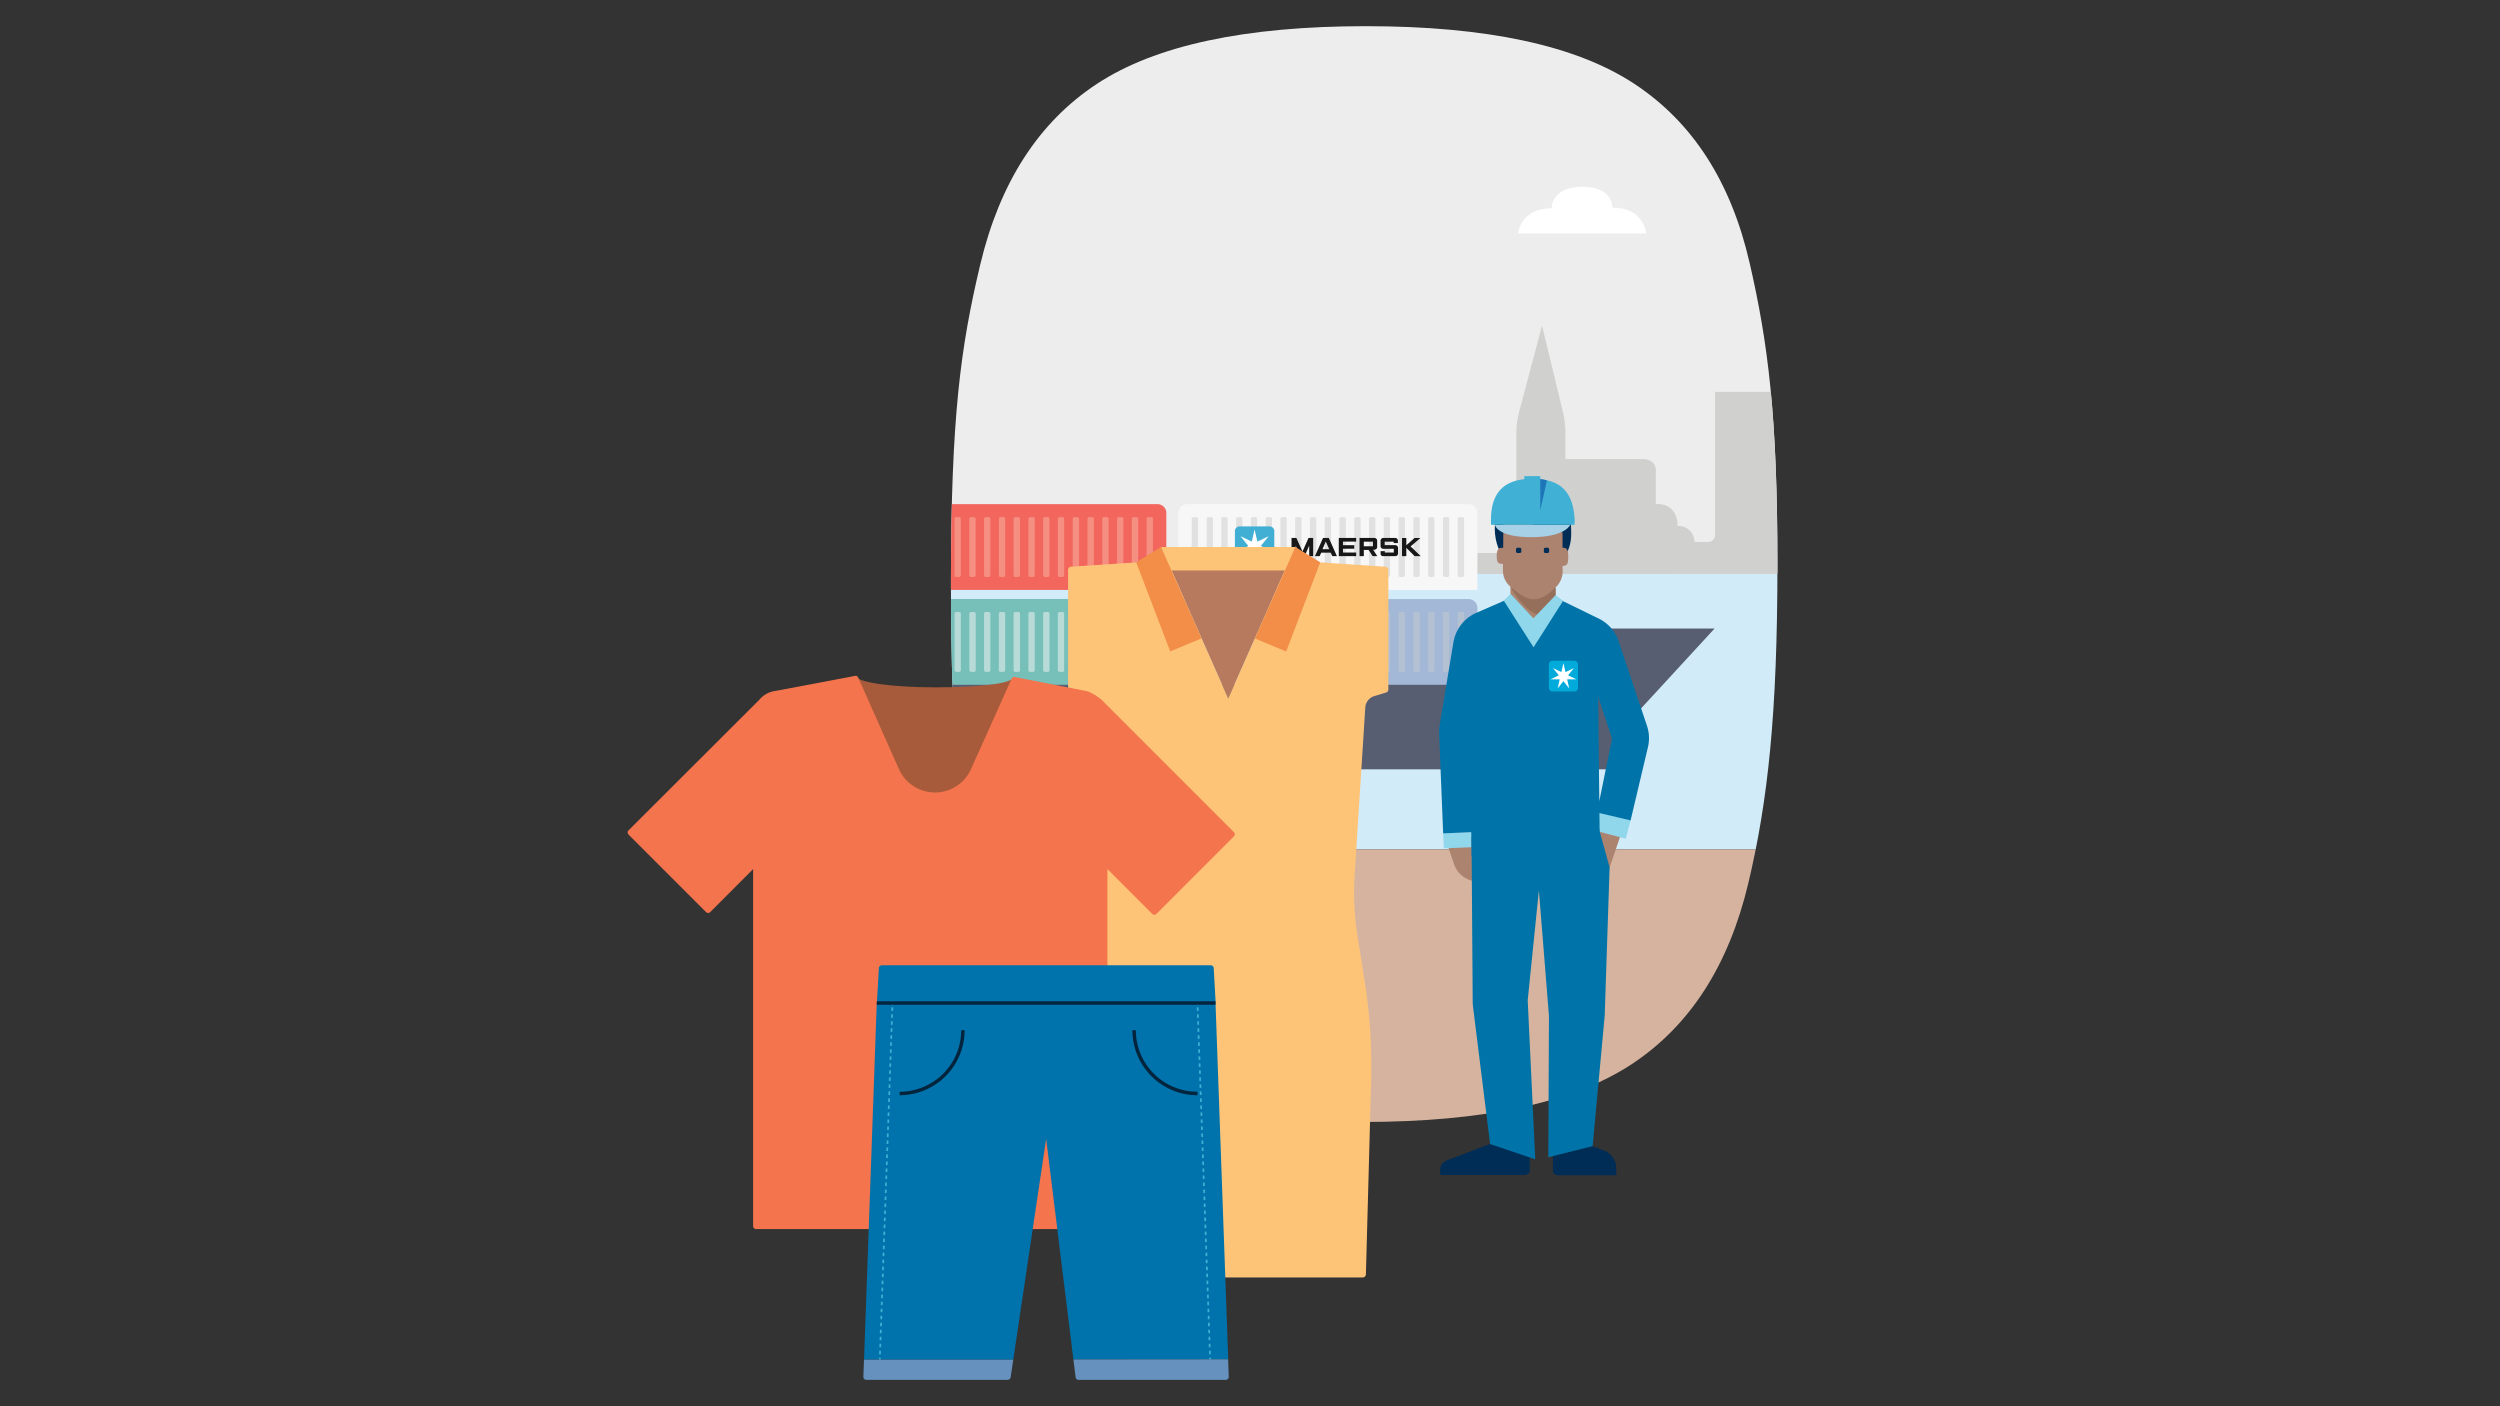 <svg id="Layer_2" data-name="Layer 2" xmlns="http://www.w3.org/2000/svg" xmlns:xlink="http://www.w3.org/1999/xlink" viewBox="0 0 720 405"><rect x="0" y="0" width="720" height="405" fill="#333333" stroke="none"/><defs><style>.cls-1,.cls-42,.cls-43,.cls-44{fill:none;}.cls-2{clip-path:url(#clip-path);}.cls-3{clip-path:url(#clip-path-2);}.cls-4{fill:#d2ebf8;}.cls-5{fill:#ededed;}.cls-6{fill:#d6b39f;}.cls-7{fill:#fff;}.cls-8{fill:#d0d0cf;}.cls-9{fill:#05253b;}.cls-10{fill:#f7f7f7;}.cls-11{fill:#e0e1e0;}.cls-12{fill:#171717;}.cls-13{fill:#41afd4;}.cls-14{fill:#76c0b9;}.cls-15{fill:#b9dbd8;}.cls-16{fill:#f2665d;}.cls-17{fill:#f58f82;}.cls-18{fill:#f58777;}.cls-19{fill:#a2b8d6;}.cls-20{opacity:0.4;}.cls-21{clip-path:url(#clip-path-3);}.cls-22{fill:#585e71;}.cls-23{fill:#858485;}.cls-24{fill:#cececd;}.cls-25{fill:#30bce0;}.cls-26{fill:#002d55;}.cls-27{fill:#ac836f;}.cls-28{fill:#966f5b;}.cls-29{fill:#90d7ec;}.cls-30{fill:#0074a8;}.cls-31{fill:#00abdc;}.cls-32{fill:#a6d1e6;}.cls-33{fill:#41b0d5;}.cls-34{fill:#1d76b8;}.cls-35{fill:#b87a5e;}.cls-36{fill:#fdc478;}.cls-37{fill:#f28e48;}.cls-38{fill:#a75b3b;}.cls-39{fill:#f3744d;}.cls-40{fill:#0073ac;}.cls-41{fill:#6691bf;}.cls-42,.cls-43{stroke:#41b0d5;stroke-width:0.5px;}.cls-42,.cls-43,.cls-44{stroke-miterlimit:10;}.cls-43{stroke-dasharray:1.01 1.01;}.cls-44{stroke:#02243c;}.cls-45{clip-path:url(#clip-path-5);}.cls-46{fill:#b7dff3;}.cls-47{fill:#9b9daa;}.cls-48{fill:#d2ebf7;}.cls-49{fill:#818182;}.cls-50{fill:#6badc9;}.cls-51{fill:#e7f4fb;}.cls-52{fill:#ffe9cc;}</style><clipPath id="clip-path"><path class="cls-1" d="M422.52,608.19c0-42.88-2.65-63.61-8-86.93s-16.36-40.5-33.18-51.59S338.76,453.05,304,453.05s-60.61,5.56-77.42,16.62-28,28.49-33.63,52.16-8.41,43.74-8.41,91.68,2.65,63.61,8,86.93,16.36,40.5,33.18,51.59,42.61,16.62,77.42,16.62,60.61-5.56,77.42-16.62,28-28.49,33.63-52.16S422.52,651.07,422.52,608.19Z"/></clipPath><clipPath id="clip-path-2"><path class="cls-1" d="M511.9,162.67c0-42.87-2.65-63.6-8-86.92s-16.37-40.5-33.18-51.59S428.14,7.54,393.33,7.54s-60.61,5.55-77.43,16.62-28,28.48-33.62,52.16-8.41,43.73-8.41,91.67,2.65,63.61,8,86.93,16.36,40.5,33.18,51.59,42.61,16.62,77.42,16.62,60.61-5.55,77.42-16.62,28-28.48,33.63-52.16S511.9,205.55,511.9,162.67Z"/></clipPath><clipPath id="clip-path-3"><rect class="cls-1" x="343.21" y="176.27" width="78.43" height="17.23"/></clipPath><clipPath id="clip-path-5"><path class="cls-1" d="M515.55,1043.54c0-42.88-2.65-63.61-8-86.93s-16.37-40.5-33.18-51.59S431.8,888.4,397,888.4,336.37,894,319.56,905s-28,28.48-33.62,52.16-8.42,43.74-8.42,91.68,2.66,63.6,8,86.93,16.37,40.5,33.18,51.58S361.28,1204,396.1,1204s60.6-5.56,77.42-16.63,28-28.48,33.62-52.16S515.55,1086.41,515.55,1043.54Z"/></clipPath></defs><g class="cls-3"><rect class="cls-4" x="257" y="165.27" width="262.16" height="79.38"/><rect class="cls-5" x="257" y="2.52" width="262.16" height="162.75"/><rect class="cls-6" x="257" y="244.64" width="262.16" height="90.51"/><path class="cls-7" d="M464.4,59.79c0-2.12-1.56-6-8.63-6s-8.89,3.79-8.89,6.19c-5.43,0-8.93,2.78-9.68,7.24h37c-.93-3.63-3-7.41-9.82-7.41"/><path class="cls-8" d="M683.4,151c-2.36,0-3.18,0-3.18,0V130.88s-.09-.72.55-.72h3.77l-8.21-11.74a3.09,3.09,0,0,0-2.7-1.37h-8v-4.71H661v4.71H650.13a3.3,3.3,0,0,0-2.49,1.37l-8.48,11.84h3.45s.75,0,.75.73V142.1l-4.17,4.08v8.94c0,.86-.44,1.58-2,1.58h-2V141s-.07-.75.57-.75h3.54l-9.81-11.81a4.22,4.22,0,0,0-3-1.31H621.2v-5.5h-4.71v5.5h-11a3.36,3.36,0,0,0-2.47,1.17l-9.54,13h2.41a.74.74,0,0,1,.74.76V155a1.5,1.5,0,0,1-1.39,1.66l-28,.05a1.5,1.5,0,0,1-1.35-1.6c0-3,0-9.5,0-13.21,0-4.93-5.34-4.93-5.34-4.93H558V100.49h-27.6v50.14l-6.63-5.06V112.85H493.94V154a2,2,0,0,1-2.13,2.08H488a4.6,4.6,0,0,0-4.86-4.61c0-6.15-5.12-6.29-5.12-6.29h-1.14v-9.63c0-3.3-3.44-3.34-3.44-3.34h-22.6v-8a29,29,0,0,0-.63-5.22l-6.11-25.23-6.65,25.07a24.88,24.88,0,0,0-.74,5.91v22a4,4,0,0,0-3.73,4.1v8.43l-37.21,0c-7.51,0-7.64,6-7.64,6l299.44-.14V154.66A3.92,3.92,0,0,0,683.4,151"/><polygon class="cls-9" points="202 170.84 202 141.9 189.76 141.9 181.92 170.84 202 170.84"/><path class="cls-10" d="M339.39,169.9V147.74a2.55,2.55,0,0,1,2.55-2.55h81a2.55,2.55,0,0,1,2.55,2.55V169.9Z"/><path class="cls-11" d="M420.31,166.17h.85a.49.49,0,0,0,.49-.49V149.42a.49.49,0,0,0-.49-.49h-.85a.49.49,0,0,0-.49.49v16.26a.49.49,0,0,0,.49.49"/><path class="cls-11" d="M416.05,166.17h.85a.49.49,0,0,0,.49-.49V149.42a.49.49,0,0,0-.49-.49h-.85a.49.49,0,0,0-.49.49v16.26a.49.49,0,0,0,.49.49"/><path class="cls-11" d="M411.79,166.17h.86a.48.48,0,0,0,.48-.49V149.42a.48.48,0,0,0-.48-.49h-.86a.49.49,0,0,0-.48.49v16.26a.49.49,0,0,0,.48.49"/><path class="cls-11" d="M407.54,166.17h.85a.49.49,0,0,0,.49-.49V149.42a.49.49,0,0,0-.49-.49h-.85a.49.49,0,0,0-.49.49v16.26a.49.49,0,0,0,.49.49"/><path class="cls-11" d="M403.28,166.17h.86a.49.49,0,0,0,.48-.49V149.42a.49.49,0,0,0-.48-.49h-.86a.48.48,0,0,0-.48.49v16.26a.48.48,0,0,0,.48.49"/><path class="cls-11" d="M399,166.17h.85a.49.49,0,0,0,.49-.49V149.42a.49.49,0,0,0-.49-.49H399a.49.49,0,0,0-.49.49v16.26a.49.49,0,0,0,.49.49"/><path class="cls-11" d="M394.77,166.17h.85a.49.49,0,0,0,.49-.49V149.42a.49.49,0,0,0-.49-.49h-.85a.49.49,0,0,0-.49.49v16.26a.49.49,0,0,0,.49.49"/><path class="cls-11" d="M390.51,166.17h.86a.48.48,0,0,0,.48-.49V149.42a.48.48,0,0,0-.48-.49h-.86a.49.49,0,0,0-.48.49v16.26a.49.49,0,0,0,.48.49"/><path class="cls-11" d="M386.26,166.17h.85a.49.49,0,0,0,.49-.49V149.42a.49.49,0,0,0-.49-.49h-.85a.49.49,0,0,0-.49.49v16.26a.49.49,0,0,0,.49.49"/><path class="cls-11" d="M382,166.17h.86a.49.49,0,0,0,.48-.49V149.42a.49.49,0,0,0-.48-.49H382a.48.48,0,0,0-.48.49v16.26a.48.48,0,0,0,.48.49"/><path class="cls-11" d="M377.75,166.17h.85a.49.49,0,0,0,.49-.49V149.42a.49.49,0,0,0-.49-.49h-.85a.49.49,0,0,0-.49.49v16.26a.49.49,0,0,0,.49.49"/><path class="cls-11" d="M373.49,166.17h.86a.49.49,0,0,0,.48-.49V149.42a.49.49,0,0,0-.48-.49h-.86a.48.48,0,0,0-.48.49v16.26a.48.48,0,0,0,.48.49"/><path class="cls-11" d="M369.24,166.17h.85a.48.48,0,0,0,.48-.49V149.42a.48.48,0,0,0-.48-.49h-.85a.49.49,0,0,0-.49.49v16.26a.49.49,0,0,0,.49.49"/><path class="cls-11" d="M365,166.17h.85a.49.49,0,0,0,.49-.49V149.42a.49.49,0,0,0-.49-.49H365a.49.49,0,0,0-.49.49v16.26a.49.49,0,0,0,.49.49"/><path class="cls-11" d="M360.72,166.17h.86a.48.48,0,0,0,.48-.49V149.42a.48.48,0,0,0-.48-.49h-.86a.49.49,0,0,0-.48.49v16.26a.49.49,0,0,0,.48.49"/><path class="cls-11" d="M356.47,166.17h.85a.49.49,0,0,0,.49-.49V149.42a.49.49,0,0,0-.49-.49h-.85a.49.49,0,0,0-.49.49v16.26a.49.49,0,0,0,.49.49"/><path class="cls-11" d="M352.21,166.17h.86a.49.49,0,0,0,.48-.49V149.42a.49.49,0,0,0-.48-.49h-.86a.48.48,0,0,0-.48.49v16.26a.48.48,0,0,0,.48.49"/><path class="cls-11" d="M348,166.17h.85a.49.49,0,0,0,.49-.49V149.42a.49.49,0,0,0-.49-.49H348a.49.49,0,0,0-.49.49v16.26a.49.49,0,0,0,.49.49"/><path class="cls-11" d="M343.7,166.17h.85a.49.49,0,0,0,.49-.49V149.42a.49.49,0,0,0-.49-.49h-.85a.49.49,0,0,0-.49.49v16.26a.49.49,0,0,0,.49.49"/><polygon class="cls-12" points="371.96 160.17 371.96 154.93 373.36 154.93 375.12 158.84 376.86 154.93 378.19 154.93 378.19 160.17 377.05 160.17 377.05 157.12 375.72 160.17 374.5 160.17 373.15 157.14 373.15 160.17 371.96 160.17"/><path class="cls-12" d="M380.06,160.17h-1.35l2.32-5.24h1.66l2.34,5.24H383.7l-.46-1h-2.73Zm2.76-2-1-2.22-.94,2.22Z"/><polygon class="cls-12" points="385.57 160.17 385.57 154.93 390.57 154.93 390.57 155.98 386.78 155.98 386.78 157.02 390.03 157.02 390.03 158.04 386.78 158.04 386.78 159.12 390.58 159.12 390.58 160.17 385.57 160.17"/><path class="cls-12" d="M391.55,160.17v-5.24h4.19a.8.8,0,0,1,.88.88v1.76c0,.4-.36.77-1.05.77h-.12l1.21,1.83h-1.34l-1.16-1.79h-1.38v1.79Zm1.23-2.84h2.63V156h-2.63Z"/><path class="cls-12" d="M398.82,160.17h-.41a.71.71,0,0,1-.8-.77v-.68h1.21v.4h2.59v-1.07h-3a.76.76,0,0,1-.81-.76v-1.55a.8.8,0,0,1,.82-.81h3.39a.78.78,0,0,1,.78.84v.63h-1.21V156h-2.59v1h3a.8.8,0,0,1,.84.85v1.49a.75.75,0,0,1-.82.82Z"/><polygon class="cls-12" points="403.78 160.17 403.78 154.94 405.02 154.94 405.02 157.03 407.39 154.94 409.07 154.94 406.25 157.37 409.17 160.17 407.43 160.17 405.02 157.79 405.02 160.17 403.78 160.17"/><path class="cls-13" d="M357,151.61h8.55A1.36,1.36,0,0,1,367,153v9.17a1.36,1.36,0,0,1-1.36,1.36H357a1.35,1.35,0,0,1-1.35-1.35V153A1.35,1.35,0,0,1,357,151.61Z"/><polygon class="cls-7" points="363.12 157.24 365.34 154.45 365.33 154.44 362.12 155.99 361.32 152.51 361.31 152.51 360.52 155.99 357.31 154.44 357.3 154.45 359.52 157.24 356.31 158.79 356.31 158.8 359.88 158.8 359.09 162.28 359.1 162.28 361.32 159.49 363.54 162.28 363.55 162.27 362.76 158.8 366.32 158.8 366.33 158.79 363.12 157.24"/><path class="cls-14" d="M249.8,197.24V175.07a2.55,2.55,0,0,1,2.55-2.55h81a2.55,2.55,0,0,1,2.55,2.55v22.17Z"/><path class="cls-15" d="M330.71,193.5h.85a.49.49,0,0,0,.49-.49V176.75a.49.49,0,0,0-.49-.49h-.85a.49.49,0,0,0-.49.49V193a.49.49,0,0,0,.49.49"/><path class="cls-15" d="M326.45,193.5h.86a.48.48,0,0,0,.48-.49V176.75a.48.48,0,0,0-.48-.49h-.86a.49.49,0,0,0-.48.49V193a.49.49,0,0,0,.48.49"/><path class="cls-15" d="M322.2,193.5h.85a.49.49,0,0,0,.49-.49V176.75a.49.49,0,0,0-.49-.49h-.85a.49.49,0,0,0-.49.49V193a.49.49,0,0,0,.49.49"/><path class="cls-15" d="M317.94,193.5h.86a.49.49,0,0,0,.48-.49V176.75a.49.49,0,0,0-.48-.49h-.86a.48.48,0,0,0-.48.49V193a.48.48,0,0,0,.48.49"/><path class="cls-15" d="M313.69,193.5h.85A.49.49,0,0,0,315,193V176.75a.49.49,0,0,0-.49-.49h-.85a.49.49,0,0,0-.49.49V193a.49.49,0,0,0,.49.49"/><path class="cls-15" d="M309.43,193.5h.85a.49.49,0,0,0,.49-.49V176.75a.49.49,0,0,0-.49-.49h-.85a.49.49,0,0,0-.49.49V193a.49.49,0,0,0,.49.49"/><path class="cls-15" d="M305.17,193.5H306a.48.48,0,0,0,.48-.49V176.75a.48.48,0,0,0-.48-.49h-.86a.49.49,0,0,0-.48.49V193a.49.49,0,0,0,.48.49"/><path class="cls-15" d="M300.92,193.5h.85a.49.49,0,0,0,.49-.49V176.75a.49.49,0,0,0-.49-.49h-.85a.49.49,0,0,0-.49.49V193a.49.49,0,0,0,.49.49"/><path class="cls-15" d="M296.66,193.5h.86A.49.49,0,0,0,298,193V176.75a.49.49,0,0,0-.48-.49h-.86a.48.48,0,0,0-.48.49V193a.48.48,0,0,0,.48.49"/><path class="cls-15" d="M292.41,193.5h.85a.49.49,0,0,0,.49-.49V176.75a.49.49,0,0,0-.49-.49h-.85a.49.49,0,0,0-.49.49V193a.49.49,0,0,0,.49.49"/><path class="cls-15" d="M288.15,193.5H289a.49.49,0,0,0,.49-.49V176.75a.49.49,0,0,0-.49-.49h-.85a.48.48,0,0,0-.48.49V193a.48.48,0,0,0,.48.49"/><path class="cls-15" d="M283.89,193.5h.86a.48.48,0,0,0,.48-.49V176.75a.48.48,0,0,0-.48-.49h-.86a.49.49,0,0,0-.48.49V193a.49.49,0,0,0,.48.49"/><path class="cls-15" d="M279.64,193.5h.85A.49.49,0,0,0,281,193V176.75a.49.49,0,0,0-.49-.49h-.85a.49.49,0,0,0-.49.49V193a.49.49,0,0,0,.49.49"/><path class="cls-15" d="M275.38,193.5h.86a.48.48,0,0,0,.48-.49V176.75a.48.48,0,0,0-.48-.49h-.86a.48.48,0,0,0-.48.49V193a.48.48,0,0,0,.48.49"/><path class="cls-15" d="M271.13,193.5H272a.49.49,0,0,0,.49-.49V176.75a.49.49,0,0,0-.49-.49h-.85a.49.49,0,0,0-.49.49V193a.49.49,0,0,0,.49.49"/><path class="cls-15" d="M266.87,193.5h.86a.49.49,0,0,0,.48-.49V176.75a.49.49,0,0,0-.48-.49h-.86a.48.48,0,0,0-.48.49V193a.48.48,0,0,0,.48.49"/><path class="cls-15" d="M262.62,193.5h.85A.49.49,0,0,0,264,193V176.75a.49.49,0,0,0-.49-.49h-.85a.49.49,0,0,0-.49.49V193a.49.49,0,0,0,.49.49"/><path class="cls-15" d="M258.36,193.5h.85a.49.49,0,0,0,.49-.49V176.75a.49.49,0,0,0-.49-.49h-.85a.49.49,0,0,0-.49.49V193a.49.49,0,0,0,.49.49"/><path class="cls-15" d="M254.1,193.5H255a.48.48,0,0,0,.48-.49V176.75a.48.48,0,0,0-.48-.49h-.86a.49.49,0,0,0-.48.49V193a.49.49,0,0,0,.48.49"/><path class="cls-16" d="M249.8,169.9V147.74a2.55,2.55,0,0,1,2.55-2.55h81a2.55,2.55,0,0,1,2.55,2.55V169.9Z"/><path class="cls-17" d="M330.71,166.17h.85a.49.49,0,0,0,.49-.49V149.42a.49.49,0,0,0-.49-.49h-.85a.49.49,0,0,0-.49.49v16.26a.49.49,0,0,0,.49.49"/><path class="cls-17" d="M326.45,166.17h.86a.48.48,0,0,0,.48-.49V149.42a.48.48,0,0,0-.48-.49h-.86a.49.49,0,0,0-.48.49v16.26a.49.49,0,0,0,.48.49"/><path class="cls-17" d="M322.2,166.17h.85a.49.49,0,0,0,.49-.49V149.42a.49.49,0,0,0-.49-.49h-.85a.49.49,0,0,0-.49.49v16.26a.49.49,0,0,0,.49.49"/><path class="cls-17" d="M317.94,166.17h.86a.49.49,0,0,0,.48-.49V149.42a.49.49,0,0,0-.48-.49h-.86a.48.48,0,0,0-.48.49v16.26a.48.48,0,0,0,.48.49"/><path class="cls-17" d="M313.69,166.17h.85a.49.49,0,0,0,.49-.49V149.42a.49.49,0,0,0-.49-.49h-.85a.49.49,0,0,0-.49.49v16.26a.49.49,0,0,0,.49.49"/><path class="cls-17" d="M309.43,166.17h.85a.49.49,0,0,0,.49-.49V149.42a.49.49,0,0,0-.49-.49h-.85a.49.49,0,0,0-.49.49v16.26a.49.49,0,0,0,.49.49"/><path class="cls-17" d="M305.17,166.17H306a.48.48,0,0,0,.48-.49V149.42a.48.48,0,0,0-.48-.49h-.86a.49.49,0,0,0-.48.49v16.26a.49.49,0,0,0,.48.49"/><path class="cls-17" d="M300.92,166.17h.85a.49.49,0,0,0,.49-.49V149.42a.49.49,0,0,0-.49-.49h-.85a.49.49,0,0,0-.49.49v16.26a.49.49,0,0,0,.49.49"/><path class="cls-17" d="M296.66,166.17h.86a.49.49,0,0,0,.48-.49V149.42a.49.49,0,0,0-.48-.49h-.86a.48.48,0,0,0-.48.49v16.26a.48.48,0,0,0,.48.49"/><path class="cls-17" d="M292.41,166.17h.85a.49.49,0,0,0,.49-.49V149.42a.49.49,0,0,0-.49-.49h-.85a.49.49,0,0,0-.49.49v16.26a.49.49,0,0,0,.49.49"/><path class="cls-17" d="M288.15,166.17H289a.49.49,0,0,0,.49-.49V149.42a.49.49,0,0,0-.49-.49h-.85a.48.48,0,0,0-.48.49v16.26a.48.48,0,0,0,.48.49"/><path class="cls-17" d="M283.89,166.17h.86a.48.48,0,0,0,.48-.49V149.42a.48.48,0,0,0-.48-.49h-.86a.49.49,0,0,0-.48.49v16.26a.49.49,0,0,0,.48.49"/><path class="cls-17" d="M279.64,166.17h.85a.49.49,0,0,0,.49-.49V149.42a.49.49,0,0,0-.49-.49h-.85a.49.49,0,0,0-.49.49v16.26a.49.49,0,0,0,.49.49"/><path class="cls-17" d="M275.38,166.17h.86a.48.48,0,0,0,.48-.49V149.42a.48.48,0,0,0-.48-.49h-.86a.48.48,0,0,0-.48.49v16.26a.48.48,0,0,0,.48.49"/><path class="cls-18" d="M271.13,166.17H272a.49.49,0,0,0,.49-.49V149.42a.49.49,0,0,0-.49-.49h-.85a.49.49,0,0,0-.49.49v16.26a.49.49,0,0,0,.49.49"/><path class="cls-18" d="M266.87,166.17h.86a.49.49,0,0,0,.48-.49V149.42a.49.49,0,0,0-.48-.49h-.86a.48.48,0,0,0-.48.49v16.26a.48.48,0,0,0,.48.49"/><path class="cls-18" d="M262.62,166.17h.85a.49.49,0,0,0,.49-.49V149.42a.49.49,0,0,0-.49-.49h-.85a.49.49,0,0,0-.49.49v16.26a.49.49,0,0,0,.49.49"/><path class="cls-18" d="M258.36,166.17h.85a.49.49,0,0,0,.49-.49V149.42a.49.49,0,0,0-.49-.49h-.85a.49.49,0,0,0-.49.49v16.26a.49.49,0,0,0,.49.49"/><path class="cls-18" d="M254.1,166.17H255a.48.48,0,0,0,.48-.49V149.42a.48.48,0,0,0-.48-.49h-.86a.49.49,0,0,0-.48.49v16.26a.49.49,0,0,0,.48.49"/><path class="cls-19" d="M339.39,197.24V175.07a2.55,2.55,0,0,1,2.55-2.54h81a2.55,2.55,0,0,1,2.55,2.54v22.17Z"/><g class="cls-20"><g class="cls-21"><g class="cls-21"><path class="cls-8" d="M420.31,193.5h.85a.49.49,0,0,0,.49-.49V176.75a.48.48,0,0,0-.49-.48h-.85a.48.48,0,0,0-.49.48V193a.49.49,0,0,0,.49.49"/><path class="cls-8" d="M416.05,193.5h.85a.49.49,0,0,0,.49-.49V176.75a.48.48,0,0,0-.49-.48h-.85a.48.48,0,0,0-.49.48V193a.49.49,0,0,0,.49.49"/><path class="cls-8" d="M411.79,193.5h.86a.48.48,0,0,0,.48-.49V176.75a.47.47,0,0,0-.48-.48h-.86a.48.48,0,0,0-.48.48V193a.49.49,0,0,0,.48.49"/><path class="cls-8" d="M407.54,193.5h.85a.49.49,0,0,0,.49-.49V176.75a.48.48,0,0,0-.49-.48h-.85a.48.48,0,0,0-.49.48V193a.49.49,0,0,0,.49.49"/><path class="cls-8" d="M403.28,193.5h.86a.49.49,0,0,0,.48-.49V176.75a.48.48,0,0,0-.48-.48h-.86a.47.47,0,0,0-.48.48V193a.48.48,0,0,0,.48.49"/><path class="cls-8" d="M399,193.5h.85a.49.49,0,0,0,.49-.49V176.75a.48.48,0,0,0-.49-.48H399a.48.48,0,0,0-.49.48V193a.49.49,0,0,0,.49.49"/><path class="cls-8" d="M394.77,193.5h.85a.49.49,0,0,0,.49-.49V176.75a.48.48,0,0,0-.49-.48h-.85a.48.48,0,0,0-.49.48V193a.49.49,0,0,0,.49.49"/><path class="cls-8" d="M390.51,193.5h.86a.48.48,0,0,0,.48-.49V176.75a.47.47,0,0,0-.48-.48h-.86a.48.48,0,0,0-.48.48V193a.49.49,0,0,0,.48.49"/><path class="cls-8" d="M386.26,193.5h.85a.49.49,0,0,0,.49-.49V176.75a.48.48,0,0,0-.49-.48h-.85a.48.48,0,0,0-.49.48V193a.49.49,0,0,0,.49.49"/><path class="cls-8" d="M382,193.5h.86a.49.49,0,0,0,.48-.49V176.75a.48.48,0,0,0-.48-.48H382a.47.47,0,0,0-.48.48V193a.48.48,0,0,0,.48.49"/><path class="cls-8" d="M377.75,193.5h.85a.49.49,0,0,0,.49-.49V176.75a.48.48,0,0,0-.49-.48h-.85a.48.48,0,0,0-.49.48V193a.49.49,0,0,0,.49.49"/><path class="cls-8" d="M373.49,193.5h.86a.49.49,0,0,0,.48-.49V176.75a.48.48,0,0,0-.48-.48h-.86a.47.47,0,0,0-.48.48V193a.48.48,0,0,0,.48.49"/><path class="cls-8" d="M369.24,193.5h.85a.48.48,0,0,0,.48-.49V176.75a.47.47,0,0,0-.48-.48h-.85a.48.48,0,0,0-.49.48V193a.49.49,0,0,0,.49.49"/><path class="cls-8" d="M365,193.5h.85a.49.49,0,0,0,.49-.49V176.75a.48.48,0,0,0-.49-.48H365a.48.48,0,0,0-.49.48V193a.49.49,0,0,0,.49.49"/><path class="cls-8" d="M360.72,193.5h.86a.48.48,0,0,0,.48-.49V176.75a.47.47,0,0,0-.48-.48h-.86a.48.48,0,0,0-.48.48V193a.49.49,0,0,0,.48.49"/><path class="cls-8" d="M356.47,193.5h.85a.49.49,0,0,0,.49-.49V176.75a.48.48,0,0,0-.49-.48h-.85a.48.48,0,0,0-.49.48V193a.49.49,0,0,0,.49.49"/><path class="cls-8" d="M352.21,193.5h.86a.49.49,0,0,0,.48-.49V176.75a.48.48,0,0,0-.48-.48h-.86a.47.47,0,0,0-.48.48V193a.48.48,0,0,0,.48.49"/><path class="cls-8" d="M348,193.5h.85a.49.49,0,0,0,.49-.49V176.75a.48.48,0,0,0-.49-.48H348a.48.48,0,0,0-.49.48V193a.49.49,0,0,0,.49.49"/><path class="cls-8" d="M343.7,193.5h.85A.49.49,0,0,0,345,193V176.75a.48.48,0,0,0-.49-.48h-.85a.48.48,0,0,0-.49.48V193a.49.49,0,0,0,.49.49"/></g></g></g><path class="cls-22" d="M471.68,221.57H185.07a16.11,16.11,0,0,1-14.54-9.19L156.86,183.7h72.71a10.73,10.73,0,0,1,7.68,3.25l9.92,10.25H417.5l23-14.3a12.53,12.53,0,0,1,6.6-1.89h46.71l-26.69,29c-.33,5,.94,9,4.56,11.6"/><rect class="cls-23" x="206.48" y="157.55" width="15.73" height="13.29"/><path class="cls-24" d="M171.58,183.7V171.31a2.06,2.06,0,0,1,2.06-2.06h49.91a2.07,2.07,0,0,1,2.07,2.06V183.7"/><path class="cls-24" d="M206.48,153.94h19.14v2a1.58,1.58,0,0,1-1.58,1.57H206.48Z"/><polygon class="cls-25" points="183.96 163.35 202 163.35 202 147.73 188.19 147.73 183.96 163.35"/><polygon class="cls-7" points="192.47 155.14 189.99 152.02 190 152.01 193.59 153.74 194.48 149.85 194.49 149.85 195.38 153.74 198.97 152.01 198.98 152.02 196.49 155.14 200.09 156.87 200.08 156.88 196.1 156.88 196.98 160.77 196.97 160.78 194.48 157.66 192 160.78 191.99 160.77 192.87 156.88 188.88 156.88 188.88 156.87 192.47 155.14"/></g><path class="cls-26" d="M430.5,152.38c0-7.56,3-10.14,11.34-10.14s10.67,3.18,10.67,11.49c0,5.44-2.91,7.53-2.91,7.53,0-1.08-.3-6.49-.3-6.49l-15.22-3.18s-.17,9.28-.64,9c-1.49-.88-2.94-4.59-2.94-8.21"/><path class="cls-27" d="M433,148.77l-.08,9h-.52c-.75,0-1.34.58-1.34,2.18,0,2.24.44,2.44,1.79,2.44v1.87a6,6,0,0,0,2.16,4.7v2.69l6.49,8.87,6.5-8.58v-2.76a6.43,6.43,0,0,0,2.06-4.4c0-.67-.05-1-.05-1.79,1.49,0,1.64-.75,1.64-2.84s-.74-2.38-1.19-2.38h-.45v-4.44Z"/><path class="cls-26" d="M437.69,159.27h-.63a.45.45,0,0,1-.45-.44v-.64a.44.44,0,0,1,.45-.44h.63a.44.44,0,0,1,.45.44v.64a.45.45,0,0,1-.45.44"/><path class="cls-26" d="M445.71,159.27h-.64a.44.44,0,0,1-.44-.44v-.64a.44.44,0,0,1,.44-.44h.64a.44.44,0,0,1,.44.44v.64a.44.44,0,0,1-.44.44"/><path class="cls-28" d="M448,169.17v2.76s-4,5-4,5.22c-4.66,0-9-8.2-9-8.2,5.1,4.48,8,5.12,13,.22"/><path class="cls-27" d="M416.25,244.61h13a0,0,0,0,1,0,0V245a7.37,7.37,0,0,1-7.37,7.37h-5.66a0,0,0,0,1,0,0v-7.74A0,0,0,0,1,416.25,244.61Z" transform="translate(520.8 -232) rotate(71.09)"/><rect class="cls-27" x="454.66" y="240.97" width="13.04" height="7.74" transform="translate(842.27 -112.1) rotate(108.91)"/><path class="cls-26" d="M440.58,331.77V337a1.4,1.4,0,0,1-1.4,1.4H414.8v-1.55a2.8,2.8,0,0,1,1.8-2.62l15.34-5.86Z"/><path class="cls-26" d="M465.5,336.47v2H448.64a1.41,1.41,0,0,1-1.41-1.4v-6l6.71-2.59,7.83,2.78A5.59,5.59,0,0,1,465.5,336.47Z"/><polygon class="cls-29" points="415.82 244.32 415.63 240.02 423.78 239.67 423.81 244 415.82 244.32"/><polygon class="cls-29" points="458.88 239.09 459.93 233.96 469.61 236.24 468.22 241.56 458.88 239.09"/><path class="cls-30" d="M423.76,237.07h36.3l3.51,12.73-1.39,41.79c0,.22,0,.44,0,.66l-3.5,37.83-12.77,3.2.19-40.68-2.9-36.15-3.22,31.63,2.17,45.8-13-4.4-4.93-39.64a11.34,11.34,0,0,1-.08-1.3l-.37-51.47"/><path class="cls-30" d="M460.69,239.36,452.17,244a5.61,5.61,0,0,1-8.11-3.52l-.75-2.92-1.16,5.22a5.6,5.6,0,0,1-5.79,4.38l-12.53-.72-.05-6.77-8.15.35-1.17-28.79a11,11,0,0,1,.14-2.29l4-24a11.25,11.25,0,0,1,6.55-8.43l8-3.49,2-1.62,5.72,6,.84,7,.86-7.1,5.45-5.62,2.14,1.46,10.26,5a11.21,11.21,0,0,1,5.73,6.5L474.32,209a11.17,11.17,0,0,1,.29,6.17l-5,21.12L459.93,234l4.34-21.28-4-12.07Z"/><polygon class="cls-29" points="441.67 186.41 450.12 173.13 448.04 171.38 441.61 178.09 435.05 171.02 433.09 173 441.67 186.41"/><rect class="cls-31" x="446.07" y="190.3" width="8.39" height="8.85" rx="1.01"/><polygon class="cls-7" points="451.61 194.5 453.26 192.42 453.26 192.41 450.86 193.56 450.27 190.97 450.26 190.97 449.67 193.56 447.28 192.41 447.27 192.42 448.93 194.5 446.54 195.65 446.54 195.65 449.19 195.65 448.61 198.25 448.61 198.25 450.27 196.17 451.92 198.25 451.93 198.24 451.34 195.65 454 195.65 454 195.65 451.61 194.5"/><path class="cls-32" d="M452.21,151.16H430.54s.56,3.55,10.44,3.55S452.21,151.16,452.21,151.16Z"/><path class="cls-33" d="M443.6,138v-.88H439V138c-7.11.75-9.6,5.31-9.6,11.64l0,1.51h24.06l.05-1.45C453.1,142.19,450,138.69,443.6,138Z"/><path class="cls-34" d="M443.6,138V147l1.9-8.61A6.65,6.65,0,0,0,443.6,138Z"/><rect class="cls-1" width="720" height="405"/><polygon class="cls-35" points="371.35 161.38 353.73 201.18 336.11 161.38 371.35 161.38"/><polygon class="cls-36" points="334.38 157.54 336.11 164.29 371.35 164.29 373.07 157.54 334.38 157.54"/><path class="cls-36" d="M399.85,198.59V164.14a.94.94,0,0,0-.87-.93l-27.63-1.84-17.62,39.81L336.1,161.37l-27.62,1.84a.94.94,0,0,0-.87.93v34.45a.93.93,0,0,0,.67.89l3.32,1a3.71,3.71,0,0,1,2.67,3.33l3.06,48.2a79.47,79.47,0,0,1-.86,17.77l-2,12.06a157.63,157.63,0,0,0-2,28.79L314.08,367a.93.93,0,0,0,.93.91h77.44a.94.94,0,0,0,.93-.91l1.53-56.36a156.8,156.8,0,0,0-2-28.79L391,269.75a79.47,79.47,0,0,1-.86-17.77l3.06-48.2a3.71,3.71,0,0,1,2.66-3.33l3.33-1A.93.93,0,0,0,399.85,198.59Z"/><polygon class="cls-37" points="380.23 161.95 370.42 187.64 361.41 183.88 373.07 157.54 380.23 161.95"/><polygon class="cls-37" points="327.23 161.95 337.02 187.61 346.04 183.85 334.38 157.54 327.23 161.95"/><path class="cls-38" d="M246.55,194.65c0,1.83,10.2,3.31,22.79,3.31s22.41-1.1,22.41-2.93l-3.08,27.71-23.62,15L248.5,233l-2.86-16-.6-16.25Z"/><path class="cls-39" d="M317.2,201.49s-2.76-2.28-4.63-2.52l-20.37-4c-.52-.1-.74.22-1,.82l-11.56,25.73a11.37,11.37,0,0,1-10.37,6.71h0a11.37,11.37,0,0,1-10.39-6.76l-11.57-26c-.27-.6-.48-.92-1-.82l-23,4.34a7.22,7.22,0,0,0-4.64,2.56L181,239.16a.85.85,0,0,0,0,1.18l22.35,22.35a.85.85,0,0,0,1.18,0l12.37-12.38V353.14a.84.84,0,0,0,.84.83H318.1a.83.83,0,0,0,.83-.83V250.28l12.93,12.93a.85.85,0,0,0,1.18,0l22.34-22.35a.83.83,0,0,0,0-1.18Z"/><path class="cls-40" d="M348.63,278H254a.87.87,0,0,0-.88.83l-.57,10h97.56l-.56-10A.88.88,0,0,0,348.63,278Z"/><polygon class="cls-1" points="291.83 391.53 309.14 391.53 301.29 327.99 291.83 391.53"/><path class="cls-41" d="M249.56,397.4h40.63a.89.89,0,0,0,.88-.75l.76-5.12h-43l-.18,5A.88.88,0,0,0,249.56,397.4Z"/><polygon class="cls-40" points="350.07 288.87 252.51 288.87 248.85 391.53 291.83 391.53 301.29 327.99 309.14 391.53 353.73 391.53 350.07 288.87"/><line class="cls-42" x1="348.52" y1="391.53" x2="348.5" y2="391.03"/><line class="cls-43" x1="348.47" y1="390.03" x2="344.9" y2="289.87"/><line class="cls-42" x1="344.88" y1="289.37" x2="344.87" y2="288.87"/><line class="cls-42" x1="253.38" y1="391.53" x2="253.4" y2="391.03"/><line class="cls-43" x1="253.43" y1="390.03" x2="257" y2="289.87"/><line class="cls-42" x1="257.02" y1="289.37" x2="257.03" y2="288.87"/><line class="cls-44" x1="350.07" y1="288.87" x2="252.51" y2="288.87"/><path class="cls-41" d="M309.14,391.53l.63,5.1a.88.88,0,0,0,.87.77H353a.88.88,0,0,0,.88-.91l-.18-5Z"/><path class="cls-44" d="M344.87,314.93a18.23,18.23,0,0,1-18.24-18.23"/><path class="cls-44" d="M259.08,314.93a18.24,18.24,0,0,0,18.24-18.23"/><g class="cls-45"><path class="cls-46" d="M600.23,79q-8-33.33-33.2-49.19T489.57,14q-52.23,0-77.46,15.85T378.46,79.58q-8.4,33.9-8.41,98.38v71.9l238.15-.5V178Q608.2,112.38,600.23,79Z"/><rect class="cls-47" x="358.62" y="187.69" width="291.75" height="69.97"/><rect class="cls-48" x="358.62" y="170.14" width="291.75" height="20.55"/><path class="cls-49" d="M537.85,41.74h-2.43V-6.75H532.6V41.74h-7.28V.12h-2.83V41.74h-2.42c-4,0-4.45,4-4.45,4h27.89C543.51,43.77,540.68,41.74,537.85,41.74Z"/><path class="cls-1" d="M600,76.49q-7.95-32-33.13-47.26T489.58,14q-52.12,0-77.31,15.23T378.69,77q-8.4,32.57-8.4,94.52v78.34L608,249.4V171.54Q608,108.53,600,76.49Z"/><path class="cls-50" d="M378.52,146.92a.58.58,0,0,1,.58.59v12.72h-27V147.48a.53.53,0,0,1,.56-.56Z"/><path class="cls-51" d="M355.92,147.48a.54.54,0,0,1,.56-.56h5.76a.58.58,0,0,1,.58.59v5.69h-6.9Z"/><path class="cls-51" d="M371,147.51v5.69h-6.9v-5.72a.54.54,0,0,1,.56-.56h5.76A.58.58,0,0,1,371,147.51Z"/><path class="cls-51" d="M378.52,146.92a.58.58,0,0,1,.58.59v5.69h-6.9v-5.72a.54.54,0,0,1,.56-.56Z"/><path class="cls-1" d="M392.94,110.79a.91.91,0,0,0-1-1h-3.83c-4.69,0-4.82,3.94-4.82,3.94v2.09H371.1l46-21.58-24.15,21.39Z"/><polygon class="cls-1" points="416.53 121.39 416.53 130.65 393.22 121.39 416.53 121.39"/><polygon class="cls-1" points="392.94 132.51 392.94 123.14 416.36 132.51 392.94 132.51"/><path class="cls-1" d="M416.53,156.55h-.19a4.27,4.27,0,0,0-4.23,3.49H397.26c-.19-2.36-2.06-3.43-4.33-3.48V134.64h23.6Z"/><rect class="cls-1" x="441.09" y="141.43" width="1.45" height="3.87"/><path class="cls-1" d="M440.36,141.43v3.9a1.39,1.39,0,0,0-.88,1.37h-.38a.47.47,0,0,0-.47.47v6h7.23v-5.92a.52.52,0,0,0-.56-.51h-1.15a1.32,1.32,0,0,0-.88-1.37v-3.9a.71.71,0,0,0,.68-.73h5.59V158a2.06,2.06,0,0,0-1.54,2v.1H434.88v-.1a2,2,0,0,0-1.44-1.95V140.7h6.15A.76.76,0,0,0,440.36,141.43Z"/><polygon class="cls-1" points="419.88 94.57 449.01 115.85 419.88 115.85 419.88 94.57"/><polygon class="cls-1" points="468.31 115.85 450.2 115.85 421.69 95.02 468.31 115.85"/><polygon class="cls-1" points="417.49 94.83 417.49 115.85 393.76 115.85 417.49 94.83"/><path class="cls-51" d="M429.64,138.77V158a2,2,0,0,0-1.45,1.95v.1h-3.38c-.17-2.24-1.86-3.32-4-3.47V121.39H459a.85.85,0,0,0,.88.87v4.41a1.56,1.56,0,0,0-1,1.55h-.53a.54.54,0,0,0-.53.53v6.75H466v-6.7a.59.59,0,0,0-.64-.58h-1.21a1.48,1.48,0,0,0-1-1.55v-4.41a.8.8,0,0,0,.78-.87H476.3v-1.7a3.84,3.84,0,0,0-3.84-3.84h-2.52L419.88,93.48V92.42c0-.83-2.39-.78-2.39,0v.88l-48,22.55h-1.6v5.54h4.7v3.33a1.85,1.85,0,0,0,2.05,2h6.23v-5.33h7.78v35.17a4.25,4.25,0,0,0-4.05,3.47H379.1v-5a.58.58,0,0,0-.58-.59h-5.76a.54.54,0,0,0-.56.56v5H371v-5a.58.58,0,0,0-.58-.59h-5.76a.54.54,0,0,0-.56.56v5h-1.24v-5a.58.58,0,0,0-.58-.59h-5.76a.54.54,0,0,0-.56.56v5h-8.61c-12.17,0-13,10.16-13,10.16h133.4s-.22-10.12-12.89-10.12h-.09v-.11a2,2,0,0,0-1.35-1.92V138.77a2.05,2.05,0,0,0-2-2.05h-19.6A2.05,2.05,0,0,0,429.64,138.77Zm12.9,6.53h-1.45v-3.87h1.45Zm-9.1-4.6h6.15a.76.76,0,0,0,.77.73v3.9a1.39,1.39,0,0,0-.88,1.37h-.38a.47.47,0,0,0-.47.47v6h7.23v-5.92a.52.52,0,0,0-.56-.51h-1.15a1.32,1.32,0,0,0-.88-1.37v-3.9a.71.71,0,0,0,.68-.73h5.59V158a2.06,2.06,0,0,0-1.54,2v.1H434.88v-.1a2,2,0,0,0-1.44-1.95Zm-40.51-6.06h23.6v21.91h-.19a4.27,4.27,0,0,0-4.23,3.49H397.26c-.19-2.36-2.06-3.43-4.33-3.48Zm0-11.5,23.43,9.37H392.93Zm.29-1.75h23.31v9.26Zm23.87-27.12-24.15,21.39v-4.87a.91.91,0,0,0-1-1h-3.83c-4.69,0-4.82,3.94-4.82,3.94v2.09H371.1Zm.4,21.58H393.76l23.73-21Zm43.23,6.41h1.65v4.37h-1.65Zm-10.52-6.41L421.69,95l46.62,20.84Zm-30.32,0V94.57L449,115.85Z"/><path class="cls-50" d="M458,128.22h-1a.53.53,0,0,0-.53.53v6.75h1.4v-6.75a.54.54,0,0,1,.53-.53H458Z"/><path class="cls-50" d="M438.77,146.71h-.9a.48.48,0,0,0-.47.47v6h1.25v-6a.47.47,0,0,1,.46-.47h-.34Z"/><rect class="cls-50" x="449.54" y="140.7" width="0.86" height="17.26"/><path class="cls-50" d="M432.73,136.72a2.05,2.05,0,0,0-2.05,2.05V158h-1V138.77a2.05,2.05,0,0,1,2.05-2.05Z"/><path class="cls-50" d="M444,140.7h-4.36a.77.77,0,0,0,.77.73Z"/><path class="cls-50" d="M463.87,121.39H459a.86.86,0,0,0,.86.82Z"/><polygon class="cls-50" points="420.85 121.39 416.53 121.39 416.53 123.96 420.85 121.39"/><polygon class="cls-50" points="393 121.39 388.68 121.39 388.68 123.96 393 121.39"/><polygon class="cls-50" points="380.8 121.39 372.57 121.39 372.57 123.96 380.8 121.39"/><path class="cls-50" d="M389.92,109.82c-4.7,0-4.83,3.94-4.83,3.94v2.09h-1.83v-2.09s.13-3.94,4.82-3.94Z"/><path class="cls-50" d="M439.48,146.7a1.39,1.39,0,0,1,.88-1.37h1.29c-.68,0-1.33.66,2.16,1.37Z"/><path class="cls-50" d="M458.91,128.2a1.6,1.6,0,0,1,1-1.57h1.47c-.78,0-1.74,1,2.46,1.57Z"/><rect class="cls-35" x="499.21" y="221.6" width="40.22" height="40.21" transform="translate(1038.65 483.4) rotate(180)"/><polygon class="cls-52" points="516.06 228.06 519.26 226.11 522.45 228.06 522.45 221.67 516.06 221.67 516.06 228.06"/><rect class="cls-35" x="544.49" y="221.6" width="40.22" height="40.21" transform="translate(1129.21 483.39) rotate(180)"/><polygon class="cls-52" points="559.99 228.06 563.18 226.11 566.38 228.06 566.38 221.67 559.99 221.67 559.99 228.06"/><rect class="cls-35" x="588.39" y="221.6" width="40.22" height="40.21" transform="translate(1217.01 483.39) rotate(180)"/><polygon class="cls-52" points="605.24 228.06 608.44 226.11 611.63 228.06 611.63 221.67 605.24 221.67 605.24 228.06"/></g></svg>